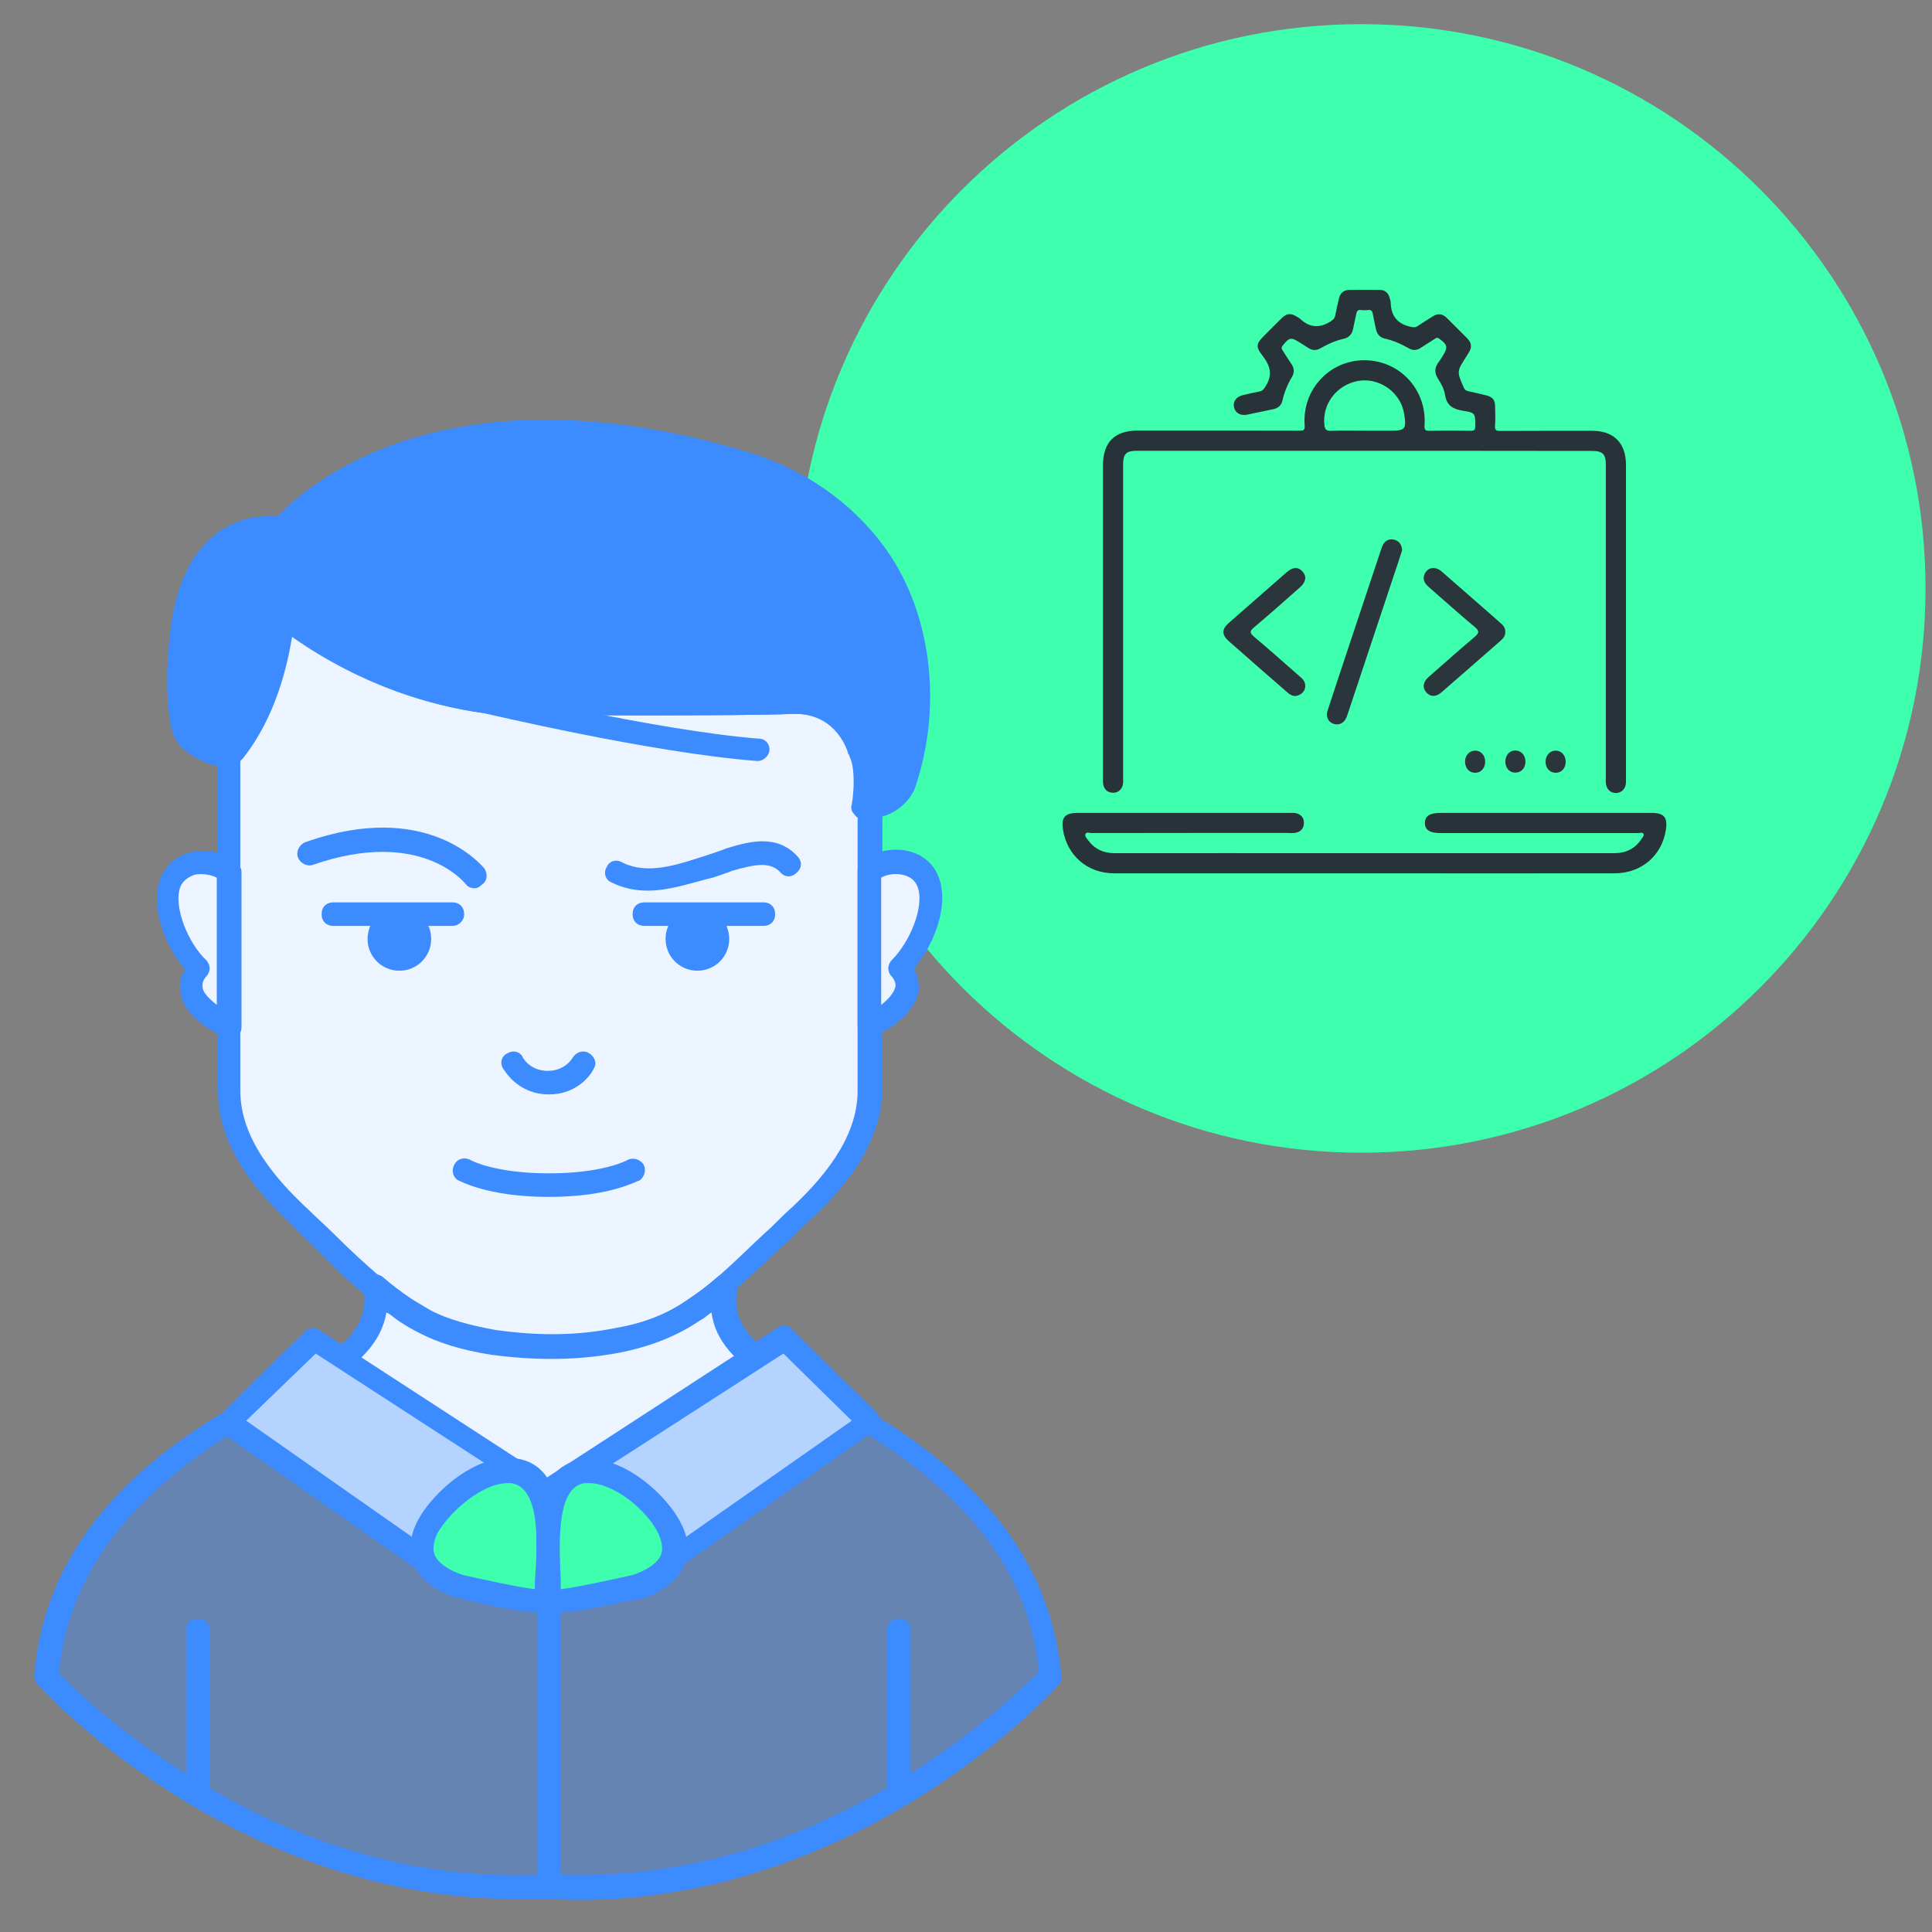 <svg width="80" height="80" viewBox="0 0 80 80" fill="none" xmlns="http://www.w3.org/2000/svg">
<rect x="0" y="0" width="80" height="80" fill="#808080" stroke="none"/>
<path d="M56.366 47.732C69.27 47.732 79.732 37.27 79.732 24.366C79.732 11.461 69.27 1 56.366 1C43.461 1 33 11.461 33 24.366C33 37.27 43.461 47.732 56.366 47.732Z" fill="#3DFFAE"/>
<g clip-path="url(#clip0_1112_1594)">
<path d="M56.513 18.667C53.361 18.667 50.21 18.667 47.063 18.667C46.636 18.667 46.506 18.797 46.506 19.224C46.506 23.553 46.506 27.888 46.506 32.217C46.506 32.295 46.511 32.373 46.501 32.451C46.474 32.675 46.297 32.842 46.079 32.826C45.849 32.816 45.714 32.686 45.677 32.456C45.667 32.378 45.672 32.3 45.672 32.222C45.672 27.909 45.672 23.595 45.672 19.282C45.672 18.308 46.146 17.828 47.126 17.828C49.35 17.828 51.569 17.828 53.794 17.834C53.966 17.834 54.039 17.828 54.023 17.604C53.913 16.14 55.049 14.916 56.492 14.916C57.956 14.916 59.092 16.135 58.987 17.615C58.977 17.802 59.014 17.839 59.196 17.839C59.758 17.828 60.326 17.828 60.889 17.839C61.056 17.844 61.087 17.792 61.087 17.636C61.087 17.11 61.092 17.089 60.561 17.005C60.165 16.943 59.904 16.787 59.837 16.359C59.8 16.12 59.686 15.896 59.55 15.693C59.383 15.437 59.399 15.208 59.581 14.979C59.639 14.906 59.686 14.817 59.738 14.739C59.967 14.38 59.941 14.276 59.592 14.02C59.498 13.953 59.451 14.005 59.389 14.046C59.206 14.161 59.024 14.276 58.842 14.395C58.675 14.51 58.508 14.526 58.331 14.421C58.013 14.239 57.68 14.093 57.326 14.015C57.128 13.968 57.018 13.828 56.977 13.635C56.93 13.421 56.883 13.213 56.846 12.999C56.826 12.88 56.773 12.817 56.643 12.838C56.55 12.848 56.45 12.853 56.357 12.838C56.216 12.817 56.18 12.89 56.159 13.005C56.117 13.208 56.07 13.411 56.029 13.614C55.987 13.833 55.867 13.973 55.648 14.025C55.304 14.104 54.992 14.239 54.69 14.416C54.502 14.526 54.33 14.515 54.153 14.395C54.044 14.322 53.934 14.255 53.825 14.187C53.45 13.947 53.382 13.968 53.106 14.322C53.038 14.416 53.08 14.463 53.122 14.526C53.236 14.708 53.351 14.89 53.476 15.073C53.596 15.25 53.606 15.422 53.497 15.609C53.314 15.916 53.179 16.245 53.101 16.594C53.054 16.792 52.919 16.901 52.726 16.943C52.361 17.021 51.996 17.099 51.632 17.172C51.361 17.224 51.142 17.094 51.095 16.854C51.048 16.63 51.189 16.432 51.45 16.365C51.684 16.307 51.923 16.255 52.158 16.208C52.288 16.182 52.34 16.104 52.408 15.989C52.715 15.515 52.59 15.125 52.267 14.713C51.981 14.343 52.023 14.223 52.356 13.89C52.59 13.656 52.82 13.421 53.054 13.192C53.283 12.968 53.434 12.952 53.7 13.114C53.747 13.14 53.794 13.166 53.83 13.197C54.205 13.552 54.601 13.604 55.06 13.333C55.179 13.26 55.263 13.202 55.289 13.062C55.336 12.822 55.388 12.588 55.445 12.353C55.497 12.114 55.654 12.004 55.893 12.004C56.299 12.004 56.711 11.999 57.117 12.004C57.346 12.004 57.492 12.119 57.544 12.348C57.56 12.405 57.586 12.468 57.586 12.525C57.597 13.077 57.862 13.411 58.409 13.531C58.519 13.557 58.597 13.567 58.696 13.505C58.904 13.364 59.118 13.234 59.331 13.098C59.535 12.968 59.727 12.989 59.899 13.156C60.191 13.442 60.477 13.729 60.764 14.02C60.931 14.192 60.957 14.38 60.826 14.588C60.79 14.645 60.754 14.708 60.717 14.765C60.316 15.385 60.321 15.385 60.618 16.062C60.67 16.177 60.748 16.187 60.837 16.208C61.066 16.26 61.295 16.307 61.519 16.365C61.816 16.438 61.91 16.557 61.91 16.854C61.915 17.115 61.926 17.375 61.905 17.636C61.894 17.818 61.962 17.844 62.124 17.844C63.389 17.839 64.655 17.839 65.927 17.839C66.823 17.839 67.323 18.339 67.328 19.24C67.328 23.58 67.328 27.919 67.328 32.258C67.328 32.311 67.328 32.363 67.328 32.415C67.312 32.665 67.145 32.831 66.916 32.837C66.677 32.842 66.51 32.665 66.494 32.404C66.489 32.337 66.494 32.264 66.494 32.196C66.494 27.883 66.494 23.569 66.494 19.256C66.494 18.797 66.369 18.672 65.906 18.672C62.78 18.667 59.644 18.667 56.513 18.667ZM56.497 17.834C56.873 17.834 57.242 17.834 57.617 17.834C58.175 17.834 58.237 17.756 58.154 17.198C58.144 17.13 58.128 17.063 58.112 16.995C57.909 16.172 57.05 15.62 56.221 15.776C55.336 15.948 54.742 16.74 54.841 17.604C54.862 17.782 54.924 17.849 55.117 17.839C55.575 17.823 56.034 17.834 56.497 17.834Z" fill="#273339"/>
<path d="M56.492 36.162C53.038 36.162 49.584 36.162 46.131 36.162C45.032 36.162 44.188 35.433 44.016 34.355C43.938 33.849 44.094 33.662 44.604 33.662C47.527 33.662 50.455 33.662 53.377 33.662C53.465 33.662 53.554 33.651 53.637 33.667C53.861 33.709 53.997 33.849 53.992 34.078C53.992 34.308 53.856 34.448 53.632 34.485C53.523 34.505 53.408 34.49 53.294 34.49C50.595 34.49 47.897 34.49 45.198 34.495C45.115 34.495 44.985 34.433 44.943 34.542C44.912 34.625 45 34.719 45.057 34.792C45.328 35.162 45.698 35.329 46.157 35.329C49.256 35.323 52.351 35.329 55.45 35.329C59.243 35.329 63.035 35.329 66.828 35.329C67.317 35.329 67.703 35.151 67.974 34.735C68.015 34.672 68.094 34.599 68.052 34.526C68.01 34.453 67.911 34.495 67.838 34.495C65.103 34.495 62.374 34.495 59.639 34.495C59.201 34.495 58.993 34.36 59.003 34.068C59.008 33.787 59.206 33.662 59.633 33.662C62.556 33.662 65.484 33.662 68.406 33.662C68.901 33.662 69.057 33.849 68.984 34.344C68.823 35.428 67.969 36.162 66.854 36.162C63.4 36.167 59.946 36.162 56.492 36.162Z" fill="#273339"/>
<path d="M58.06 22.777C58.039 22.845 58.013 22.939 57.982 23.027C57.258 25.2 56.534 27.377 55.81 29.55C55.789 29.607 55.773 29.664 55.747 29.722C55.648 29.946 55.435 30.045 55.216 29.972C55.002 29.899 54.893 29.68 54.966 29.445C55.216 28.674 55.476 27.904 55.732 27.127C56.211 25.684 56.695 24.236 57.175 22.793C57.206 22.704 57.232 22.611 57.284 22.527C57.393 22.355 57.56 22.298 57.758 22.355C57.956 22.418 58.039 22.564 58.06 22.777Z" fill="#2A363B"/>
<path d="M54.049 28.42C54.039 28.571 53.96 28.696 53.804 28.774C53.622 28.863 53.465 28.811 53.325 28.686C52.908 28.321 52.491 27.956 52.069 27.592C51.673 27.242 51.272 26.893 50.876 26.544C50.59 26.289 50.585 26.055 50.871 25.805C51.673 25.102 52.476 24.398 53.278 23.695C53.533 23.471 53.763 23.466 53.94 23.669C54.111 23.867 54.08 24.101 53.83 24.32C53.2 24.877 52.569 25.435 51.929 25.977C51.757 26.122 51.731 26.195 51.918 26.357C52.564 26.899 53.189 27.461 53.825 28.014C53.95 28.113 54.049 28.227 54.049 28.42Z" fill="#2A363B"/>
<path d="M62.332 26.159C62.337 26.31 62.259 26.425 62.15 26.519C61.327 27.238 60.503 27.962 59.68 28.675C59.456 28.868 59.222 28.858 59.06 28.67C58.889 28.477 58.92 28.238 59.154 28.035C59.785 27.477 60.415 26.92 61.056 26.378C61.243 26.217 61.274 26.139 61.066 25.961C60.42 25.425 59.795 24.857 59.159 24.305C59.003 24.169 58.904 24.018 58.977 23.805C59.081 23.497 59.42 23.424 59.696 23.664C60.404 24.279 61.108 24.899 61.811 25.513C61.936 25.623 62.061 25.732 62.181 25.842C62.275 25.925 62.332 26.029 62.332 26.159Z" fill="#2A363B"/>
<path d="M61.498 31.551C61.493 31.817 61.311 32.009 61.066 31.999C60.821 31.988 60.66 31.791 60.665 31.52C60.67 31.27 60.852 31.082 61.087 31.082C61.327 31.082 61.504 31.285 61.498 31.551Z" fill="#2A363B"/>
<path d="M63.165 31.524C63.171 31.795 62.999 31.988 62.754 31.993C62.509 31.998 62.332 31.806 62.332 31.535C62.332 31.269 62.514 31.071 62.754 31.076C62.988 31.081 63.16 31.269 63.165 31.524Z" fill="#2A363B"/>
<path d="M64.832 31.541C64.832 31.811 64.655 32.004 64.41 31.999C64.166 31.994 63.994 31.801 63.999 31.53C64.004 31.275 64.176 31.087 64.41 31.082C64.65 31.077 64.832 31.275 64.832 31.541Z" fill="#2A363B"/>
</g>
<path d="M35.756 33.414C35.756 33.414 35.951 31.902 35.658 31.17C35.658 31.17 35.171 29.122 32.976 29.122H32.829C30.488 29.219 22.39 29.17 22.39 29.17C22.39 29.17 21.463 29.268 20.049 29.073C18 28.78 14.829 27.951 11.707 25.512C11.707 25.512 11.561 28.878 9.659 31.17C9.61 31.219 9.512 31.268 9.463 31.317V45.268C9.463 47.414 10.976 49.17 12.439 50.536C13.463 51.463 14.39 52.487 15.463 53.365C15.854 53.707 16.293 54.048 16.732 54.341C16.976 54.487 17.22 54.682 17.512 54.78C18.39 55.219 19.415 55.512 20.39 55.658C22.146 55.902 23.854 55.902 25.61 55.56C26.732 55.365 27.756 54.975 28.732 54.341C29.171 54.048 29.61 53.707 30 53.365C31.073 52.487 32.049 51.463 33.024 50.536C34.488 49.17 36 47.414 36 45.268V33.414C35.902 33.414 35.805 33.414 35.756 33.414Z" fill="#ECF4FF"/>
<path d="M22.78 56.243C22 56.243 21.171 56.195 20.341 56.048C19.122 55.853 18.146 55.56 17.317 55.121C17.024 54.975 16.78 54.829 16.488 54.634C16 54.341 15.61 53.999 15.171 53.658C14.439 53.073 13.756 52.39 13.122 51.755C12.78 51.414 12.439 51.121 12.146 50.78C10.683 49.414 9.024 47.56 9.024 45.121V31.219C9.024 31.024 9.171 30.829 9.366 30.731C11.073 28.585 11.268 25.414 11.268 25.414C11.268 25.219 11.366 25.073 11.561 24.975C11.707 24.878 11.902 24.926 12.049 25.024C15.073 27.365 18.098 28.195 20.146 28.487C20.146 28.487 20.146 28.487 20.195 28.487C21.561 28.682 22.439 28.585 22.439 28.585C22.488 28.585 23.854 28.585 25.61 28.585C28.146 28.585 31.512 28.585 32.878 28.536H33.024C35.073 28.536 35.951 30.097 36.195 30.926C36.439 31.512 36.439 32.39 36.39 32.926C36.488 33.024 36.537 33.17 36.537 33.268V45.024C36.537 47.414 34.878 49.316 33.366 50.682C33.024 50.975 32.732 51.316 32.39 51.609C31.707 52.243 31.024 52.926 30.293 53.512C29.902 53.853 29.463 54.195 28.976 54.487C28.049 55.121 26.927 55.56 25.707 55.804C24.732 56.146 23.756 56.243 22.78 56.243ZM9.951 31.512V45.17C9.951 47.17 11.463 48.877 12.78 50.097C13.122 50.438 13.463 50.731 13.805 51.073C14.439 51.707 15.122 52.341 15.805 52.926C16.195 53.268 16.585 53.56 17.024 53.853C17.268 53.999 17.512 54.146 17.756 54.292C18.488 54.682 19.415 54.926 20.488 55.121C22.244 55.365 23.854 55.365 25.512 55.024C26.634 54.829 27.61 54.438 28.439 53.853C28.878 53.56 29.268 53.268 29.659 52.926C30.341 52.341 31.024 51.658 31.707 51.024C32.049 50.731 32.342 50.39 32.683 50.097C34 48.877 35.512 47.17 35.512 45.17V33.804C35.463 33.755 35.415 33.755 35.415 33.707C35.317 33.609 35.268 33.463 35.317 33.316C35.415 32.78 35.463 31.756 35.219 31.317C35.219 31.268 35.219 31.268 35.171 31.219C35.171 31.17 34.732 29.56 32.976 29.56H32.829C30.537 29.658 22.488 29.609 22.39 29.609C22.39 29.609 21.463 29.707 20 29.512C20 29.512 20 29.512 19.951 29.512C17.951 29.219 15.073 28.439 12.098 26.341C11.902 27.56 11.415 29.707 10.049 31.414C10 31.463 9.951 31.512 9.951 31.512ZM28.878 38.536C28.683 38.536 28.537 38.682 28.537 38.877C28.537 39.073 28.683 39.219 28.878 39.219C29.073 39.219 29.22 39.073 29.22 38.877C29.22 38.682 29.073 38.536 28.878 38.536ZM16.537 38.536C16.341 38.536 16.195 38.682 16.195 38.877C16.195 39.073 16.341 39.219 16.537 39.219C16.732 39.219 16.878 39.073 16.878 38.877C16.878 38.682 16.732 38.536 16.537 38.536Z" fill="#3D8CFF"/>
<path d="M37.415 32.44C37.415 32.44 37.122 33.366 35.951 33.415C35.902 33.415 35.805 33.415 35.707 33.415C35.707 33.415 35.902 31.903 35.61 31.171C35.61 31.171 35.122 29.122 32.927 29.122H32.781C30.439 29.22 22.341 29.171 22.341 29.171C22.341 29.171 21.415 29.269 20 29.074C17.951 28.781 14.78 27.952 11.659 25.513C11.659 25.513 11.512 28.878 9.61 31.171C9.561 31.22 9.463 31.269 9.415 31.318C9.073 31.415 8.634 31.171 8.39 31.074C7.902 30.83 7.659 30.586 7.561 30.049C7.317 28.732 7.415 27.122 7.61 25.805C7.854 24.244 8.537 22.683 10.098 22.098C10.293 22.049 10.488 22 10.634 21.952C10.976 21.903 11.317 21.903 11.659 21.903C11.659 21.903 17.268 15.074 30.976 19.318C32.976 19.952 34.829 21.22 36.098 22.878C38.146 25.464 38.439 29.318 37.415 32.44Z" fill="#3D8CFF"/>
<path d="M35.854 33.903C35.805 33.903 35.756 33.903 35.707 33.903C35.561 33.903 35.463 33.854 35.366 33.708C35.268 33.61 35.219 33.464 35.268 33.317C35.366 32.781 35.415 31.756 35.171 31.317C35.171 31.268 35.171 31.268 35.122 31.22C35.122 31.171 34.683 29.561 32.927 29.561H32.781C30.488 29.659 22.439 29.61 22.341 29.61C22.341 29.61 21.415 29.707 19.951 29.512C19.951 29.512 19.951 29.512 19.902 29.512C17.902 29.22 15.024 28.439 12.049 26.342C11.854 27.561 11.366 29.707 10 31.415C9.902 31.561 9.707 31.659 9.512 31.707C9.122 31.805 8.634 31.659 8.195 31.415C7.707 31.171 7.22 30.829 7.073 30.049C6.78 28.439 6.976 26.586 7.122 25.659C7.463 23.512 8.439 22.098 9.951 21.561C10.146 21.512 10.39 21.415 10.585 21.415C10.878 21.366 11.171 21.366 11.512 21.366C12.537 20.244 18.439 14.878 31.171 18.781C33.317 19.464 35.219 20.781 36.537 22.537C38.537 25.171 39.073 29.122 37.902 32.586C37.902 32.634 37.463 33.805 36 33.903C35.951 33.903 35.902 33.903 35.854 33.903ZM36.098 31.025C36.342 31.561 36.342 32.342 36.293 32.878C36.781 32.732 36.927 32.342 36.976 32.293C38.049 29.122 37.561 25.512 35.756 23.122C34.585 21.561 32.829 20.342 30.878 19.756C17.707 15.707 12.146 22.146 12.098 22.195C12 22.293 11.854 22.39 11.707 22.39C11.366 22.39 11.073 22.39 10.78 22.439C10.634 22.488 10.439 22.488 10.293 22.586C8.829 23.073 8.293 24.634 8.098 25.903C7.951 26.781 7.805 28.488 8.049 29.951C8.098 30.293 8.244 30.439 8.634 30.634C9.073 30.829 9.268 30.878 9.317 30.829C11.024 28.683 11.22 25.512 11.22 25.512C11.22 25.317 11.317 25.171 11.512 25.073C11.659 24.976 11.854 25.025 12 25.122C15.024 27.464 18.049 28.293 20.098 28.586C20.098 28.586 20.098 28.586 20.146 28.586C21.512 28.781 22.39 28.683 22.39 28.683C22.439 28.683 23.805 28.683 25.561 28.683C28.098 28.683 31.463 28.683 32.829 28.634H32.976C34.976 28.634 35.902 30.146 36.098 31.025Z" fill="#3D8CFF"/>
<path d="M14.78 24.05C14.634 24.05 14.537 24.001 14.439 23.904C13.171 22.684 11.61 22.343 11.61 22.343C11.366 22.294 11.171 22.05 11.22 21.757C11.268 21.513 11.512 21.318 11.805 21.367C11.902 21.367 13.659 21.757 15.122 23.221C15.317 23.416 15.317 23.708 15.122 23.904C15.024 24.001 14.927 24.05 14.78 24.05Z" fill="#3D8CFF"/>
<path d="M31.366 31.513C31.317 31.513 31.317 31.513 31.366 31.513C26.927 31.172 20 29.513 19.951 29.513C19.707 29.464 19.512 29.172 19.61 28.928C19.659 28.684 19.951 28.489 20.195 28.586C20.244 28.586 27.171 30.245 31.415 30.586C31.707 30.586 31.902 30.83 31.854 31.123C31.805 31.318 31.61 31.513 31.366 31.513Z" fill="#3D8CFF"/>
<path d="M9.463 36.048V42.487L9.22 42.341C7.073 41.17 8.244 40.097 8.244 40.097C7.463 39.365 6.634 37.658 7.024 36.536C7.366 35.56 8.732 35.512 9.463 36.048Z" fill="#ECF4FF"/>
<path d="M9.463 42.976C9.366 42.976 9.268 42.976 9.22 42.927L8.976 42.781C8.049 42.293 7.512 41.659 7.463 41.025C7.415 40.683 7.512 40.39 7.659 40.147C6.878 39.22 6.195 37.61 6.634 36.39C6.829 35.854 7.268 35.464 7.805 35.317C8.488 35.122 9.268 35.268 9.805 35.708C9.902 35.805 10 35.951 10 36.098V42.537C10 42.732 9.902 42.878 9.756 42.976C9.61 42.976 9.512 42.976 9.463 42.976ZM8.341 36.195C8.244 36.195 8.098 36.195 8 36.244C7.756 36.342 7.561 36.488 7.463 36.732C7.171 37.561 7.805 39.073 8.537 39.756C8.634 39.854 8.683 40 8.683 40.098C8.683 40.195 8.634 40.342 8.537 40.439C8.537 40.439 8.341 40.634 8.39 40.878C8.39 41.025 8.537 41.268 8.976 41.61V36.342C8.78 36.244 8.537 36.195 8.341 36.195Z" fill="#3D8CFF"/>
<path d="M36.244 42.342L36 42.489V36.05C36.732 35.464 38.049 35.562 38.439 36.538C38.829 37.66 38 39.318 37.219 40.099C37.219 40.099 38.39 41.172 36.244 42.342Z" fill="#ECF4FF"/>
<path d="M36 42.976C35.903 42.976 35.854 42.976 35.756 42.927C35.61 42.829 35.512 42.683 35.512 42.488V36.049C35.512 35.903 35.561 35.756 35.707 35.659C36.244 35.22 37.024 35.073 37.707 35.268C38.244 35.415 38.683 35.805 38.878 36.342C39.317 37.561 38.634 39.171 37.854 40.098C37.951 40.293 38.049 40.586 38.049 40.976C37.951 41.61 37.463 42.244 36.537 42.732L36.244 42.927C36.146 42.976 36.049 42.976 36 42.976ZM36.488 36.342V41.61C36.927 41.268 37.024 41.025 37.073 40.878C37.122 40.634 36.927 40.439 36.927 40.439C36.829 40.342 36.781 40.195 36.781 40.098C36.781 40 36.829 39.854 36.927 39.756C37.658 39.025 38.293 37.561 38 36.732C37.903 36.488 37.756 36.342 37.463 36.244C37.122 36.146 36.732 36.195 36.488 36.342Z" fill="#3D8CFF"/>
<path d="M22.732 45.317C21.415 45.317 20.878 44.293 20.829 44.244C20.683 44 20.78 43.707 21.024 43.61C21.268 43.463 21.561 43.561 21.659 43.805C21.659 43.805 21.951 44.342 22.683 44.342C23.415 44.342 23.707 43.805 23.707 43.805C23.854 43.561 24.146 43.463 24.39 43.61C24.634 43.756 24.732 44.049 24.585 44.244C24.585 44.293 24.049 45.317 22.732 45.317Z" fill="#3D8CFF"/>
<path d="M22.732 49.561C20.146 49.561 19.024 48.878 18.976 48.878C18.732 48.732 18.683 48.439 18.829 48.196C18.976 47.952 19.268 47.903 19.512 48.049C19.512 48.049 20.488 48.586 22.732 48.586C24.976 48.586 25.951 48.049 25.951 48.049C26.195 47.903 26.488 48 26.634 48.196C26.78 48.439 26.683 48.732 26.488 48.878C26.39 48.878 25.317 49.561 22.732 49.561Z" fill="#3D8CFF"/>
<path d="M18.732 38.341H13.805C13.512 38.341 13.317 38.146 13.317 37.853C13.317 37.56 13.512 37.365 13.805 37.365H18.732C19.024 37.365 19.22 37.56 19.22 37.853C19.22 38.146 18.976 38.341 18.732 38.341Z" fill="#3D8CFF"/>
<path d="M16.537 39.707C16.995 39.707 17.366 39.336 17.366 38.878C17.366 38.42 16.995 38.049 16.537 38.049C16.079 38.049 15.707 38.42 15.707 38.878C15.707 39.336 16.079 39.707 16.537 39.707Z" fill="#3D8CFF"/>
<path d="M16.537 40.195C15.805 40.195 15.22 39.609 15.22 38.878C15.22 38.146 15.805 37.56 16.537 37.56C17.268 37.56 17.854 38.146 17.854 38.878C17.854 39.609 17.268 40.195 16.537 40.195ZM16.537 38.536C16.341 38.536 16.195 38.682 16.195 38.878C16.195 39.073 16.341 39.219 16.537 39.219C16.732 39.219 16.878 39.073 16.878 38.878C16.878 38.682 16.732 38.536 16.537 38.536Z" fill="#3D8CFF"/>
<path d="M31.61 38.341H26.683C26.39 38.341 26.195 38.146 26.195 37.853C26.195 37.56 26.39 37.365 26.683 37.365H31.61C31.902 37.365 32.098 37.56 32.098 37.853C32.098 38.146 31.902 38.341 31.61 38.341Z" fill="#3D8CFF"/>
<path d="M28.878 39.707C29.336 39.707 29.707 39.336 29.707 38.878C29.707 38.42 29.336 38.049 28.878 38.049C28.42 38.049 28.049 38.42 28.049 38.878C28.049 39.336 28.42 39.707 28.878 39.707Z" fill="#3D8CFF"/>
<path d="M28.878 40.195C28.146 40.195 27.561 39.609 27.561 38.878C27.561 38.146 28.146 37.56 28.878 37.56C29.61 37.56 30.195 38.146 30.195 38.878C30.195 39.609 29.61 40.195 28.878 40.195ZM28.878 38.536C28.683 38.536 28.537 38.682 28.537 38.878C28.537 39.073 28.683 39.219 28.878 39.219C29.073 39.219 29.22 39.073 29.22 38.878C29.22 38.682 29.073 38.536 28.878 38.536Z" fill="#3D8CFF"/>
<path d="M19.659 36.78C19.512 36.78 19.366 36.731 19.268 36.585C19.171 36.487 17.366 34.292 12.976 35.804C12.732 35.902 12.439 35.755 12.341 35.511C12.244 35.267 12.39 34.975 12.634 34.877C17.707 33.072 19.951 35.853 20.049 35.95C20.195 36.146 20.195 36.487 19.951 36.633C19.854 36.731 19.756 36.78 19.659 36.78Z" fill="#3D8CFF"/>
<path d="M26.829 36.879C26.293 36.879 25.805 36.781 25.317 36.537C25.073 36.44 24.976 36.147 25.122 35.903C25.22 35.659 25.512 35.562 25.756 35.708C26.829 36.245 28.049 35.806 29.268 35.415C29.561 35.318 29.854 35.22 30.098 35.123C30.927 34.879 32.146 34.489 33.024 35.464C33.219 35.659 33.219 35.952 32.976 36.147C32.781 36.342 32.488 36.342 32.293 36.098C31.854 35.659 31.22 35.806 30.341 36.05C30.098 36.147 29.805 36.245 29.512 36.342C28.683 36.537 27.756 36.879 26.829 36.879Z" fill="#3D8CFF"/>
<path d="M13.317 57.318C13.171 57.318 12.976 57.22 12.878 57.074L12.829 56.976C12.683 56.732 12.732 56.44 12.976 56.293C13.22 56.147 13.512 56.196 13.659 56.44L13.707 56.537C13.854 56.781 13.756 57.074 13.561 57.22C13.512 57.269 13.415 57.318 13.317 57.318Z" fill="#3D8CFF"/>
<path d="M22.732 78.585C22.439 78.585 22.244 78.389 22.244 78.097V61.755C22.244 61.463 22.439 61.268 22.732 61.268C23.024 61.268 23.22 61.463 23.22 61.755V78.097C23.22 78.389 22.976 78.585 22.732 78.585Z" fill="#3D8CFF"/>
<path d="M32.098 57.318C32 57.318 31.902 57.318 31.854 57.22C31.61 57.074 31.561 56.781 31.707 56.537L31.756 56.44C31.902 56.196 32.195 56.147 32.439 56.293C32.683 56.44 32.732 56.732 32.585 56.976L32.537 57.074C32.39 57.22 32.244 57.318 32.098 57.318Z" fill="#3D8CFF"/>
<path d="M32.098 56.831C29.268 61.465 22.732 61.709 22.732 61.709C22.732 61.709 16.195 61.465 13.366 56.831C14.683 56.05 15.854 54.977 15.512 53.318C15.902 53.66 16.341 54.001 16.78 54.294C17.024 54.44 17.268 54.635 17.561 54.733C18.439 55.172 19.463 55.465 20.439 55.611C22.195 55.855 23.902 55.855 25.659 55.514C26.78 55.318 27.805 54.928 28.78 54.294C29.22 54.001 29.659 53.66 30.049 53.318C29.61 54.977 30.78 56.001 32.098 56.831Z" fill="#ECF4FF"/>
<path d="M22.732 62.147C22.439 62.147 15.854 61.854 12.927 57.074C12.878 56.976 12.829 56.83 12.878 56.683C12.927 56.537 12.976 56.44 13.122 56.391C14.683 55.464 15.268 54.537 15.024 53.366C14.976 53.171 15.073 52.976 15.268 52.83C15.463 52.732 15.659 52.732 15.854 52.879C16.244 53.22 16.634 53.513 17.073 53.805C17.317 53.952 17.561 54.098 17.805 54.244C18.537 54.635 19.463 54.879 20.537 55.074C22.293 55.318 23.902 55.318 25.561 54.976C26.683 54.781 27.659 54.391 28.488 53.805C28.927 53.513 29.317 53.22 29.707 52.879C29.854 52.732 30.098 52.732 30.293 52.83C30.488 52.927 30.585 53.122 30.537 53.366C30.293 54.537 30.878 55.464 32.439 56.391C32.537 56.44 32.634 56.586 32.683 56.683C32.732 56.83 32.683 56.927 32.634 57.074C29.561 61.854 23.024 62.147 22.732 62.147ZM14 56.976C16.78 60.927 22.634 61.22 22.732 61.22C22.78 61.22 28.634 60.927 31.415 56.976C30.537 56.391 29.61 55.561 29.463 54.342C29.317 54.44 29.171 54.586 28.976 54.683C28.049 55.318 26.927 55.757 25.707 56C23.951 56.342 22.195 56.342 20.341 56.098C19.122 55.903 18.146 55.61 17.317 55.171C17.024 55.025 16.78 54.879 16.488 54.683C16.341 54.586 16.195 54.44 16 54.342C15.805 55.561 14.878 56.391 14 56.976Z" fill="#3D8CFF"/>
<path d="M43.463 69.415C43.463 69.415 41.171 71.952 37.219 74.293C33.61 76.44 28.585 78.391 22.683 78.098C16.78 78.44 11.756 76.44 8.146 74.293C4.195 71.952 1.902 69.415 1.902 69.415C2.341 63.659 6.78 60.098 11.561 57.708C12.098 57.415 12.683 57.123 13.268 56.781C16.098 61.415 22.634 61.659 22.634 61.659C22.634 61.659 29.171 61.415 32 56.781C32.585 57.123 33.171 57.415 33.707 57.708C38.585 60.147 43.073 63.659 43.463 69.415Z" fill="#3D8CFF" fill-opacity="0.39"/>
<path d="M21.415 78.635C16.829 78.635 12.293 77.318 7.902 74.732C3.951 72.391 1.659 69.854 1.561 69.757C1.463 69.659 1.415 69.513 1.415 69.415C1.805 64.44 5.024 60.489 11.366 57.318L11.61 57.22C12.098 56.976 12.585 56.732 13.073 56.44C13.317 56.293 13.61 56.391 13.756 56.586C16.39 60.928 22.683 61.22 22.732 61.22C22.78 61.22 29.024 60.928 31.659 56.586C31.805 56.342 32.098 56.293 32.342 56.44C32.829 56.732 33.317 56.976 33.756 57.22L34 57.367C40.342 60.537 43.561 64.537 43.951 69.464C43.951 69.611 43.902 69.708 43.805 69.806C43.707 69.903 41.415 72.44 37.463 74.781C32.781 77.562 27.659 78.927 22.683 78.635C22.293 78.635 21.854 78.635 21.415 78.635ZM22.732 77.611C27.61 77.854 32.39 76.635 37.024 73.854C40.293 71.903 42.439 69.806 43.024 69.22C42.585 64.732 39.512 61.074 33.61 58.098L33.366 57.952C33.024 57.757 32.634 57.611 32.293 57.367C29.268 61.757 23.073 62.05 22.78 62.05C22.488 62.05 16.244 61.757 13.22 57.367C12.829 57.562 12.439 57.757 12.098 57.952L11.854 58.05C5.951 61.123 2.878 64.732 2.439 69.269C2.976 69.854 5.122 71.952 8.439 73.903C13.024 76.635 17.854 77.903 22.732 77.611C22.683 77.611 22.683 77.611 22.732 77.611Z" fill="#3D8CFF"/>
<path d="M22.732 78.585C22.439 78.585 22.244 78.389 22.244 78.097V61.755C22.244 61.463 22.439 61.268 22.732 61.268C23.024 61.268 23.22 61.463 23.22 61.755V78.097C23.22 78.389 22.976 78.585 22.732 78.585Z" fill="#3D8CFF"/>
<path d="M8.195 74.731C7.902 74.731 7.707 74.536 7.707 74.243V67.511C7.707 67.219 7.902 67.023 8.195 67.023C8.488 67.023 8.683 67.219 8.683 67.511V74.243C8.683 74.487 8.439 74.731 8.195 74.731Z" fill="#3D8CFF"/>
<path d="M37.219 74.731C36.927 74.731 36.732 74.536 36.732 74.243V67.511C36.732 67.219 36.927 67.023 37.219 67.023C37.512 67.023 37.707 67.219 37.707 67.511V74.243C37.707 74.487 37.512 74.731 37.219 74.731Z" fill="#3D8CFF"/>
<path d="M9.463 58.926L12.976 55.414L22.732 61.755L18.732 65.414L9.463 58.926Z" fill="#B4D3FF"/>
<path d="M18.732 65.902C18.634 65.902 18.537 65.853 18.439 65.804L9.171 59.317C9.073 59.219 8.976 59.121 8.976 58.975C8.976 58.829 9.024 58.682 9.122 58.585L12.634 55.121C12.78 54.975 13.073 54.926 13.22 55.073L22.976 61.414C23.122 61.512 23.171 61.609 23.22 61.804C23.22 61.951 23.171 62.097 23.073 62.195L19.073 65.853C18.927 65.853 18.829 65.902 18.732 65.902ZM10.195 58.829L18.683 64.78L21.951 61.804L13.073 56.048L10.195 58.829Z" fill="#3D8CFF"/>
<path d="M35.951 58.926L32.439 55.414L22.683 61.755L26.683 65.414L35.951 58.926Z" fill="#B4D3FF"/>
<path d="M26.683 65.902C26.585 65.902 26.439 65.853 26.341 65.756L22.341 62.097C22.244 61.999 22.195 61.853 22.195 61.707C22.195 61.56 22.293 61.414 22.439 61.316L32.195 54.975C32.39 54.829 32.634 54.877 32.781 55.024L36.293 58.487C36.39 58.585 36.439 58.731 36.439 58.877C36.439 59.024 36.342 59.17 36.244 59.219L26.976 65.707C26.878 65.902 26.78 65.902 26.683 65.902ZM23.512 61.804L26.78 64.78L35.268 58.829L32.439 56.048L23.512 61.804Z" fill="#3D8CFF"/>
<path d="M22.585 66.292C22.585 66.487 19.22 65.756 19.024 65.707C17.854 65.365 17.073 64.487 17.659 63.317C18.244 62.195 19.902 60.78 21.268 60.975C23.268 61.219 22.634 64.926 22.585 66.292Z" fill="#3DFFAE"/>
<path d="M22.39 66.78C21.317 66.78 18.878 66.146 18.878 66.146C18 65.853 17.366 65.366 17.122 64.731C16.976 64.39 16.878 63.805 17.268 63.024C17.902 61.756 19.805 60.146 21.366 60.39C23.512 60.683 23.268 63.707 23.171 65.512C23.171 65.805 23.122 66.049 23.122 66.244C23.122 66.39 23.024 66.536 22.927 66.634C22.78 66.78 22.634 66.78 22.39 66.78ZM21.024 61.414C19.951 61.414 18.585 62.634 18.098 63.512C17.951 63.853 17.902 64.146 18 64.39C18.146 64.731 18.585 65.024 19.171 65.219C19.415 65.268 21.317 65.707 22.146 65.805C22.146 65.707 22.146 65.609 22.146 65.512C22.244 64.146 22.439 61.609 21.171 61.414C21.122 61.414 21.073 61.414 21.024 61.414Z" fill="#3D8CFF"/>
<path d="M22.829 66.292C22.829 66.487 26.195 65.756 26.39 65.707C27.561 65.365 28.341 64.487 27.756 63.317C27.171 62.195 25.512 60.78 24.146 60.975C22.146 61.219 22.78 64.926 22.829 66.292Z" fill="#3DFFAE"/>
<path d="M23.024 66.78C22.829 66.78 22.634 66.731 22.537 66.683C22.39 66.585 22.341 66.439 22.341 66.293C22.341 66.097 22.341 65.853 22.293 65.561C22.146 63.756 21.951 60.731 24.098 60.439C25.659 60.195 27.561 61.805 28.195 63.073C28.585 63.805 28.488 64.39 28.341 64.78C28.098 65.414 27.463 65.902 26.585 66.195C26.488 66.146 24.098 66.78 23.024 66.78ZM24.39 61.414C24.341 61.414 24.244 61.414 24.195 61.414C22.976 61.609 23.171 64.146 23.22 65.512C23.22 65.609 23.22 65.707 23.22 65.805C24.049 65.707 25.951 65.268 26.195 65.219C26.78 65.024 27.22 64.731 27.366 64.39C27.463 64.146 27.415 63.853 27.268 63.512C26.829 62.585 25.463 61.414 24.39 61.414Z" fill="#3D8CFF"/>
<defs>
<clipPath id="clip0_1112_1594">
<rect width="25" height="24.166" fill="white" transform="translate(44 12)"/>
</clipPath>
</defs>
</svg>
